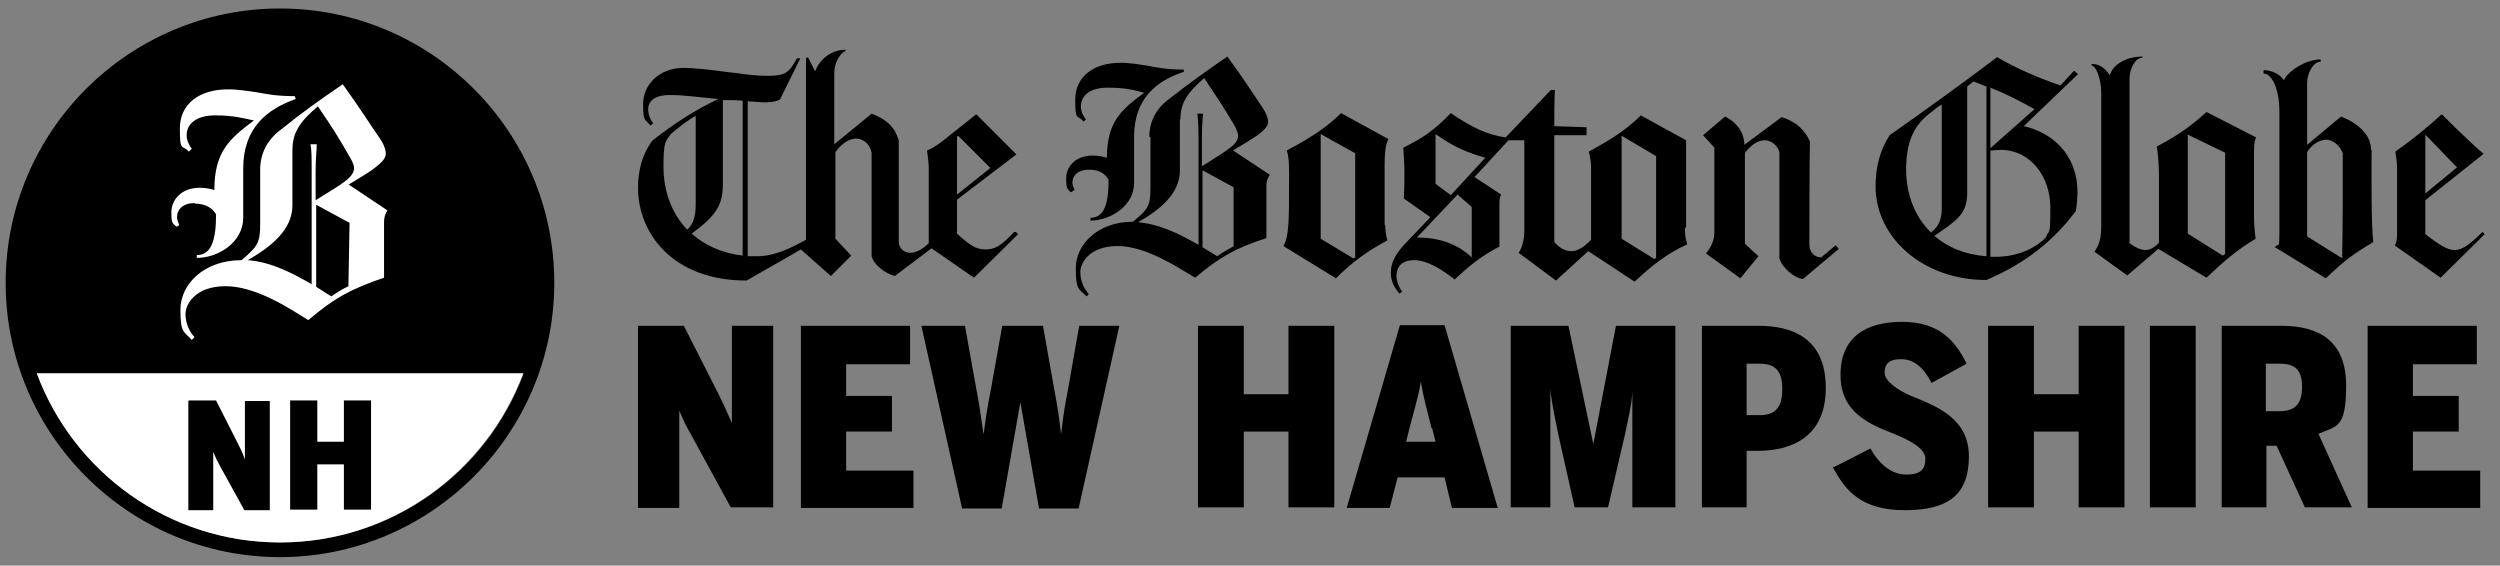 <?xml version="1.0" encoding="UTF-8"?> <svg xmlns="http://www.w3.org/2000/svg" id="Layer_1" version="1.1" viewBox="0 0 442 100"><rect x="0" y="0" width="442" height="100" fill="#808080" stroke="none"/><!-- Generator: Adobe Illustrator 29.5.1, SVG Export Plug-In . SVG Version: 2.1.0 Build 141) --><defs><style> .st0 { fill: #fff; } </style></defs><path d="M49.5,1.5C22.8,1.5,1,23.2,1,50s21.8,48.5,48.5,48.5,48.5-21.8,48.5-48.5S76.3,1.5,49.5,1.5ZM49.5,95.9c-19.7,0-36.5-12.5-43-29.9h86.1c-6.5,17.5-23.3,29.9-43,29.9Z"></path><path class="st0" d="M49.5,95.9c19.7,0,36.5-12.5,43-29.9H6.5c6.5,17.5,23.3,29.9,43,29.9Z"></path><path d="M371.5,16.4v23.4c0,2.3-.3,3.4-1.2,4.7l5.8,4.2,5.5-4.7,8.5,5.1c3.2-3,5.1-4.7,8.7-6.9-.2-1.1-.3-3.2-.3-4.1v-10.4c0-1.8,0-2.7.4-3.4l-8.8-4.5c-2.7,2.5-5.3,4.3-8.8,6.1.2.7.4,3.4.4,5v12c-.8.9-1.6,1.3-2.4,1.3s-1.7-.4-2.8-1.2V13.9c0-1.7,1-3.7,2.3-3.7v-.2c-2.7,0-5.1,1.2-5.8,3.3-.7-1.1-1.7-2-3.2-2v.3c.8,0,1.7,2.5,1.7,4.8ZM386.8,23.8l6.6,3.2v17.9c0,0-.4.3-.4.3l-6.2-3.9v-17.4ZM423.4,43.4l8.1,5.7,7.8-7.7-.4-.4c-2.3,2.3-3.6,3.2-4.9,3.2s-2.6-.8-5.2-2.8v-6l10.3-8.2c-2.4-2-7.4-7-7.4-7-2.8,2.5-4.4,3.9-8.2,6.6.1.8.3,1.9.3,2.8v11.6c0,.8,0,1.4-.4,2.3ZM428.8,23.8l5.6,5.8-5.6,4.6v-10.4ZM179.3,41c-2.3,2.5-3.4,3.1-5.1,3.1s-2.8-.8-5-2.8v-6l10.5-8-7.1-7.1c-3.1,2.5-3.7,2.9-5.9,4.7-1.2.9-2,1.4-2.8,1.7.1.9.3,2.1.3,3v13.4c-1.2,1.2-2.4,1.7-3.3,1.7s-2-.7-2-2v-17.9c-.7-2.3-2.1-3.7-4.8-4.7l-6.6,5.4v-12.6c0-1.8,1-3.5,2-3.9v-.2c-2.7,0-4.6,1.8-5.4,3.8l-1.2-2.4h-.4v32.2c-2.6,1.4-5.5,2.9-8.6,2.9s-1.1,0-1.7,0v-27.4c1.4.1,2.3.2,3.1.2,1.2,0,2-.2,2.6-.5l3.6-7.3h-.6c-1.4,2.6-2.1,3.1-5.1,3.1s-4.5-.4-7.5-.7c-2.9-.4-5.9-.7-7.4-.7-4.5,0-7.2,3.1-7.2,6.4s.4,2.6,1.3,3.8l.5-.4c-.6-.7-.9-1.7-.9-2.5,0-1.3,1-2.5,3.8-2.5s5,.4,8.6.7c-4.2,2-7.6,4.2-11.6,7.3-1.8,2.3-2.6,5.3-2.6,8.4,0,7.9,6,16.4,19.2,16.4,3.9-2.2,9.6-5.5,9.6-5.5l5.3,4.7,3.6-3.6-2.8-3v-15.3c1.2-1.7,2.6-2.4,3.7-2.4s2.4.9,2.7,2.5v18.3c.4,1.5,2.3,3,4.1,3.5l6.5-4.9,7.5,5.2,7.8-7.7-.4-.4ZM169.2,24.2l.2-.2,5.7,5.7-5.9,4.7v-10.2ZM121.5,40.6c-2.7-2.8-4.2-6.7-4.2-11.2s.4-4.4,1.3-5.7c1.5-1.3,3.2-2.6,4.4-3.2v15.6c0,2.2-.4,3.5-1.5,4.5ZM131.4,45.2c-3.6-.4-6.8-1.8-9.1-3.9,4.5-3.3,5.5-5.2,5.5-8.8v-14.8h.1c1.5,0,2.3,0,3.4.1v27.4ZM298.1,40.1v-15.3l-8-4.4c-2.6,2.6-5.5,4.4-9.2,6.4.2.7.4,1.9.4,2.7v12.9c-1.2,1.2-2.3,2-3.4,2s-2-.4-3.1-1.6c0-1,0-12.1,0-18.9h5.7v-1.4l-5.7-.2s0-5.3.1-6.4h-.7l-8,8.4c-3.4-.5-6-1.8-9.7-4.3-2.9,3-4.9,4.4-8.4,6.1.1,1.8.2,2.7.2,4.5s0,2.7-.1,4.5l4.7,3.3-4.4,4.6c-1.9,2-2.6,3.6-2.6,5.2s.6,2.6,1.5,3.7l.5-.3c-.6-.9-1-1.9-1-2.8,0-1.5.8-2.8,3.1-2.8s4.7,1.5,7.2,3.4c2.8-2.6,4.8-4.2,7.9-5.8v-7.4c0-.9,0-1.2.3-1.8l-4.7-3.1,6-6.5h2.8c0,6.6,0,15.2,0,16.1s-.2,2.6-1,3.8l6.6,4.9,5.7-5.2,8.2,5.4c3.2-3,5.8-5,9.3-6.6-.3-.9-.4-1.9-.4-2.8ZM250.5,42l7.2-7.6,2.5,2.2v8.9c-2-1.9-5-3.5-9.6-3.5ZM256.5,34.5l-2.7-2v-8.8c2.8,1.9,4.4,2.9,8.8,4.2l-6.1,6.6ZM292.8,45.6l-.3.2-5.8-3.6v-18.2l6.1,3.6v18ZM324.5,43.4l-2.5,2.1c-1.2,0-2.1-.9-2.1-2.3s0-15.7.1-18.2c-.9-1.9-2.2-3.4-5-4.3l-6.6,4.9c0-2-1.2-3.9-3.4-5l-3.9,3.3,2,2.2s0,12.8,0,15-1.5,3.7-1.5,3.7l6.1,4.4,3.2-3.9-2.4-2.2v-16.1c1.2-1.5,2.4-2.2,3.5-2.2s2.3.9,2.6,2.1c0,1,0,2.5,0,4.1,0,2.5,0,11.2,0,14.7.4,1.5,2.7,3.6,4.2,3.6l6.3-5.3-.5-.6ZM419.2,26.5c0-2.7-2.3-4.7-5.3-5.9l-6,5v-10.9c0-1.8,1.1-3.8,2.4-3.8v-.4c-2.8,0-6,2.3-6.5,3.7-.7-1.1-2.2-1.8-3.6-1.8v.6c1.4,0,2.8,2.5,2.8,6.9,0,8.8,0,17.3,0,20.9s-.1,2-.8,2.9l9,5.5c3.4-3.2,4.7-4.2,8.4-6.4-.4-3.3-.3-12.2-.3-16.3ZM414.2,45.4l-.2.2-6.1-3.8v-14.9c.9-1.5,2.3-2.2,3.4-2.2s2.4,1,2.9,2.4c0,.6,0,4.5,0,8.5s-.1,9.5-.1,9.7ZM190,33.6c-.2-.4-.4-.9-.4-1.3,0-1.3,1-2.3,2.9-2.3s2.9.7,3.5,1.8c0,4.5-.9,6.7-3.2,6.7v.5c3.5,0,7.7-2.6,7.7-6.6v-8.2c0-6.7,3.9-9.9,8.8-11.5v-.4c-3.2,0-4.9-.4-6.5-.7-1.5-.2-2.8-.5-4.7-.5-4.8,0-8,2.5-8,6.5s.4,2.6,1.5,3.9l.4-.4c-.6-.7-.9-1.5-.9-2.3,0-1.8,1.5-3.3,4.7-3.3s4.6.4,6.5.9c-4.1,3-6.6,5.2-6.6,11.5-.6-.2-1.4-.4-2.5-.4-3.1,0-4.7,2-4.7,4s.2,1.8.8,2.5l.5-.3ZM203.4,24.2c0,.9,0,5.8,0,9s-.4,3.8-3.1,6c-6.3,0-10.1,4.1-10.1,8.2s.6,3.6,1.9,5l.4-.4c-.8-.9-1.5-2.3-1.5-3.9s1.6-4.6,6.6-4.6,10.7,3.8,13.7,5.6c4.3-3.6,7-5.2,12.6-7v-9.3c0-.7.2-1.3.6-1.9l-6.5-4.3c2.5-1.5,3.3-2,4.2-2.6,1.5-1.1,2-1.8,2-2.4s-.2-1.5-1.4-3.2c-1.5-2.2-2.8-4.3-5.8-8.4-4.1,2.8-6.3,4.4-10.7,7.8-1.8,1.4-3.1,3.6-3.1,6.4ZM218,43.6c-1.1.6-1.8,1-2.8,1.7-.8-.5-1.6-1-2.6-1.6v-13.6l5.5,3v10.5ZM208.7,21.1c0-2.9,1.2-4.7,4.2-7.3,2.4,3.6,3.4,5.1,5.3,8.3.4.7.7,1.5.7,1.8,0,1.6-1.5,2.4-6.4,5.5v-4.7c0-2.3.1-3.6.2-4.6h-1c.1,1,.2,2.3.2,4.6v18.6c-3.1-1.8-6.8-3.7-10.7-4,3.7-2.1,7.4-5,7.4-9.1v-9.1ZM351.2,49.5c7.1-3,12.1-7.2,15.8-12.2.2-1,.3-2.5.3-3.3,0-6.8-4.6-10.6-9.5-11.7l9.6-9.2-.7-.6-2.4,2.6s-6.2-2-11.2-5c-6.9,5.2-12.2,9-19,13.8-1.6,2.4-2.5,5.5-2.5,9,0,9.3,8.6,16.6,19.5,16.6ZM351.9,15.5c2.8,1.1,5.3,2.4,7.8,3.8l-7.8,6.9v-10.7ZM351.9,26.6c.7,0,1.2-.1,1.8-.1,5.3,0,8.8,4.7,8.8,10.2s-.2,3.6-.8,5.3c-2.1,2.1-5.3,3.4-8.8,3.4h-1v-18.8ZM347.8,34.2V15.3l1.1-.9c.8.3,1.5.6,2.3.9v30c-3.9-.3-6.9-1.6-9.2-3.6,3.6-2.5,5.8-3.7,5.8-7.5ZM342,19.4c.4-.4.9-.7,1.3-.9v18.4c0,2-.6,3.2-1.9,4.2-3-2.9-4.4-7-4.4-11.1,0-6.1,2.1-8.5,5-10.6ZM244.8,39.8v-10.4c0-3.1.3-4.2.7-4.8l-8.4-4.6c-2.6,2.6-5.8,4.6-9.6,6.6.5,1.5.4,3.5.4,6,0,6.1,0,9.3-1,10.9l9.3,5.7c2.6-2.6,5.3-4.7,9.1-6.7-.3-1-.4-1.9-.4-2.8ZM239.6,45.5l-.3.2-5.8-3.5v-18.5l6.1,3.4v18.3Z"></path><path class="st0" d="M61.7,32.6c2.6-1.6,3.5-2.1,4.4-2.8,1.6-1.2,2.1-1.9,2.1-2.6s-.2-1.6-1.5-3.4c-1.6-2.3-3-4.6-6.1-8.9-4.4,3-6.8,4.7-11.3,8.3-1.9,1.5-3.3,3.8-3.3,6.8s0,6.2,0,9.6-.5,4-3.3,6.4c-6.8,0-10.8,4.4-10.8,8.7s.6,3.8,2,5.4l.5-.5c-.9-.9-1.6-2.4-1.6-4.1s1.7-4.9,7.1-4.9,11.4,4,14.6,6c4.6-3.9,7.5-5.5,13.4-7.5v-9.9c0-.7.2-1.4.6-2l-6.9-4.6ZM55.2,50.3c-3.3-1.9-7.2-4-11.4-4.3,4-2.3,7.9-5.3,7.9-9.7v-9.7c0-3.1,1.2-5,4.5-7.8,2.6,3.8,3.6,5.4,5.6,8.9.5.8.8,1.6.8,1.9,0,1.7-1.6,2.6-6.8,5.8v-5c0-2.5.2-3.9.2-4.9h-1.1c.2,1.1.2,2.4.2,4.9v19.8ZM61.6,50.6c-1.2.6-1.9,1-3,1.8-.9-.5-1.7-1.1-2.7-1.7v-14.5l5.9,3.2-.2,11.2ZM34.5,36c1.8,0,3.1.8,3.7,1.9,0,4.7-.9,7.2-3.4,7.2v.5c3.7,0,8.2-2.7,8.2-7.1v-8.7c0-7.2,4.2-10.5,9.3-12.3l-.2-.5c-3.3,0-5.1-.4-6.8-.7-1.6-.2-3-.5-5-.5-5.1,0-8.5,2.6-8.5,6.9s.4,2.8,1.6,4.1l.5-.5c-.6-.8-.9-1.6-.9-2.4,0-1.9,1.6-3.5,5-3.5s4.9.5,6.9.9c-4.3,3.2-7,5.5-7,12.3-.6-.2-1.5-.4-2.6-.4-3.3,0-5,2.2-5,4.3s.2,1.9.9,2.6l.5-.3c-.2-.5-.4-.9-.4-1.4,0-1.4,1.1-2.5,3.1-2.5Z"></path><g><path d="M112.8,57.6h8.1l6,11.8c1,2,1.4,2.9,2.5,5.4h0v-17.2h7.3v32.1h-7.5l-7.1-13c-.8-1.4-1.2-2.2-2-4.1h0v17.2h-7.3v-32.1Z"></path><path d="M141.5,57.6h19.4v6.8h-11.3v5.6h8.1v6.3h-8.1v6.9h11.9v6.6h-19.9v-32.1Z"></path><path d="M162.8,57.6h7.8l2,11.1c.5,2.6.7,4,1.3,8.1h0c.5-4,.8-5.4,1.3-8l2-11.2h7.2l2,11.3c.5,2.6.8,4.4,1.2,7.9h0c.4-3.5.7-5.3,1.2-7.8l2-11.4h7.1l-7.2,32.3h-7l-3.3-18.8h0l-3.3,18.8h-7l-7.2-32.3Z"></path><path d="M211.8,57.6h8.1v12.1h7.9v-12.1h8.1v32.1h-8.1v-13.4h-7.9v13.4h-8.1v-32.1Z"></path><path d="M245.6,89.8h-7.5l9.4-32.3h7.9l9.4,32.3h-8.1l-1.3-5.4h-8.3l-1.4,5.4ZM253.1,75.7c-.8-3.2-1.4-5.3-1.9-8.2h0c-.5,3-1.2,5-2,8.2l-.6,2.4h5.2l-.6-2.4Z"></path><path d="M267,57.6h10.3l4.4,20.9h0l4-20.9h10.5v32.1h-7.6v-20.7h0c0,2.3-1,6.2-1.3,7.8l-3,12.9h-5.9l-2.9-12.9c-.2-1-1.2-5.6-1.4-8h0v20.9h-7v-32.1Z"></path><path d="M300.8,57.6h10.1c6,0,11.9,2.2,11.9,11s-6.3,11.1-11.9,11.1h-2.1v10h-7.9v-32.1ZM311.1,73.4c3,0,4-1.6,4-4.6s-1-4.5-4-4.5h-2.3v9.1h2.3Z"></path><path d="M324.2,82.6l6.5-3.3c1.3,2.4,3.5,4.6,6.3,4.6s3.4-1.1,3.4-2.8-2.4-3.1-5.3-4.3c-4.3-1.7-9.7-3.7-9.7-10.5s4.6-9.4,10.9-9.4,9.3,3.1,11.4,7.4l-6.2,3.4c-1.4-2.7-3.1-4.2-5.4-4.2s-2.9,1-2.9,2.4,2.1,3,4.7,4.1c4.4,1.8,10.2,3.9,10.2,10.7s-3.7,9.5-11.3,9.5-10.5-3.3-12.8-7.7Z"></path><path d="M351.5,57.6h8.1v12.1h7.9v-12.1h8.1v32.1h-8.1v-13.4h-7.9v13.4h-8.1v-32.1Z"></path><path d="M380.1,57.6h8.1v32.1h-8.1v-32.1Z"></path><path d="M392.8,57.6h10.5c7,0,11.5,2.9,11.5,10.6s-1.8,7.1-4.9,8.5l5.9,13h-8.3l-5-10.9h-1.8v10.9h-7.9v-32.1ZM403,72.7c2.7,0,4-1.2,4-4.3s-1.3-4.1-4-4.1h-2.4v8.4h2.4Z"></path><path d="M418.5,57.6h19.4v6.8h-11.3v5.6h8.1v6.3h-8.1v6.9h11.9v6.6h-19.9v-32.1Z"></path></g><g><path d="M33.4,70.8h4.8l3.6,7.1c.6,1.2.9,1.7,1.5,3.3h0v-10.3h4.4v19.3h-4.5l-4.3-7.8c-.5-.9-.7-1.3-1.2-2.5h0v10.3h-4.4v-19.3Z"></path><path d="M51.3,70.8h4.8v7.3h4.7v-7.3h4.8v19.3h-4.8v-8h-4.7v8h-4.8v-19.3Z"></path></g></svg> 
